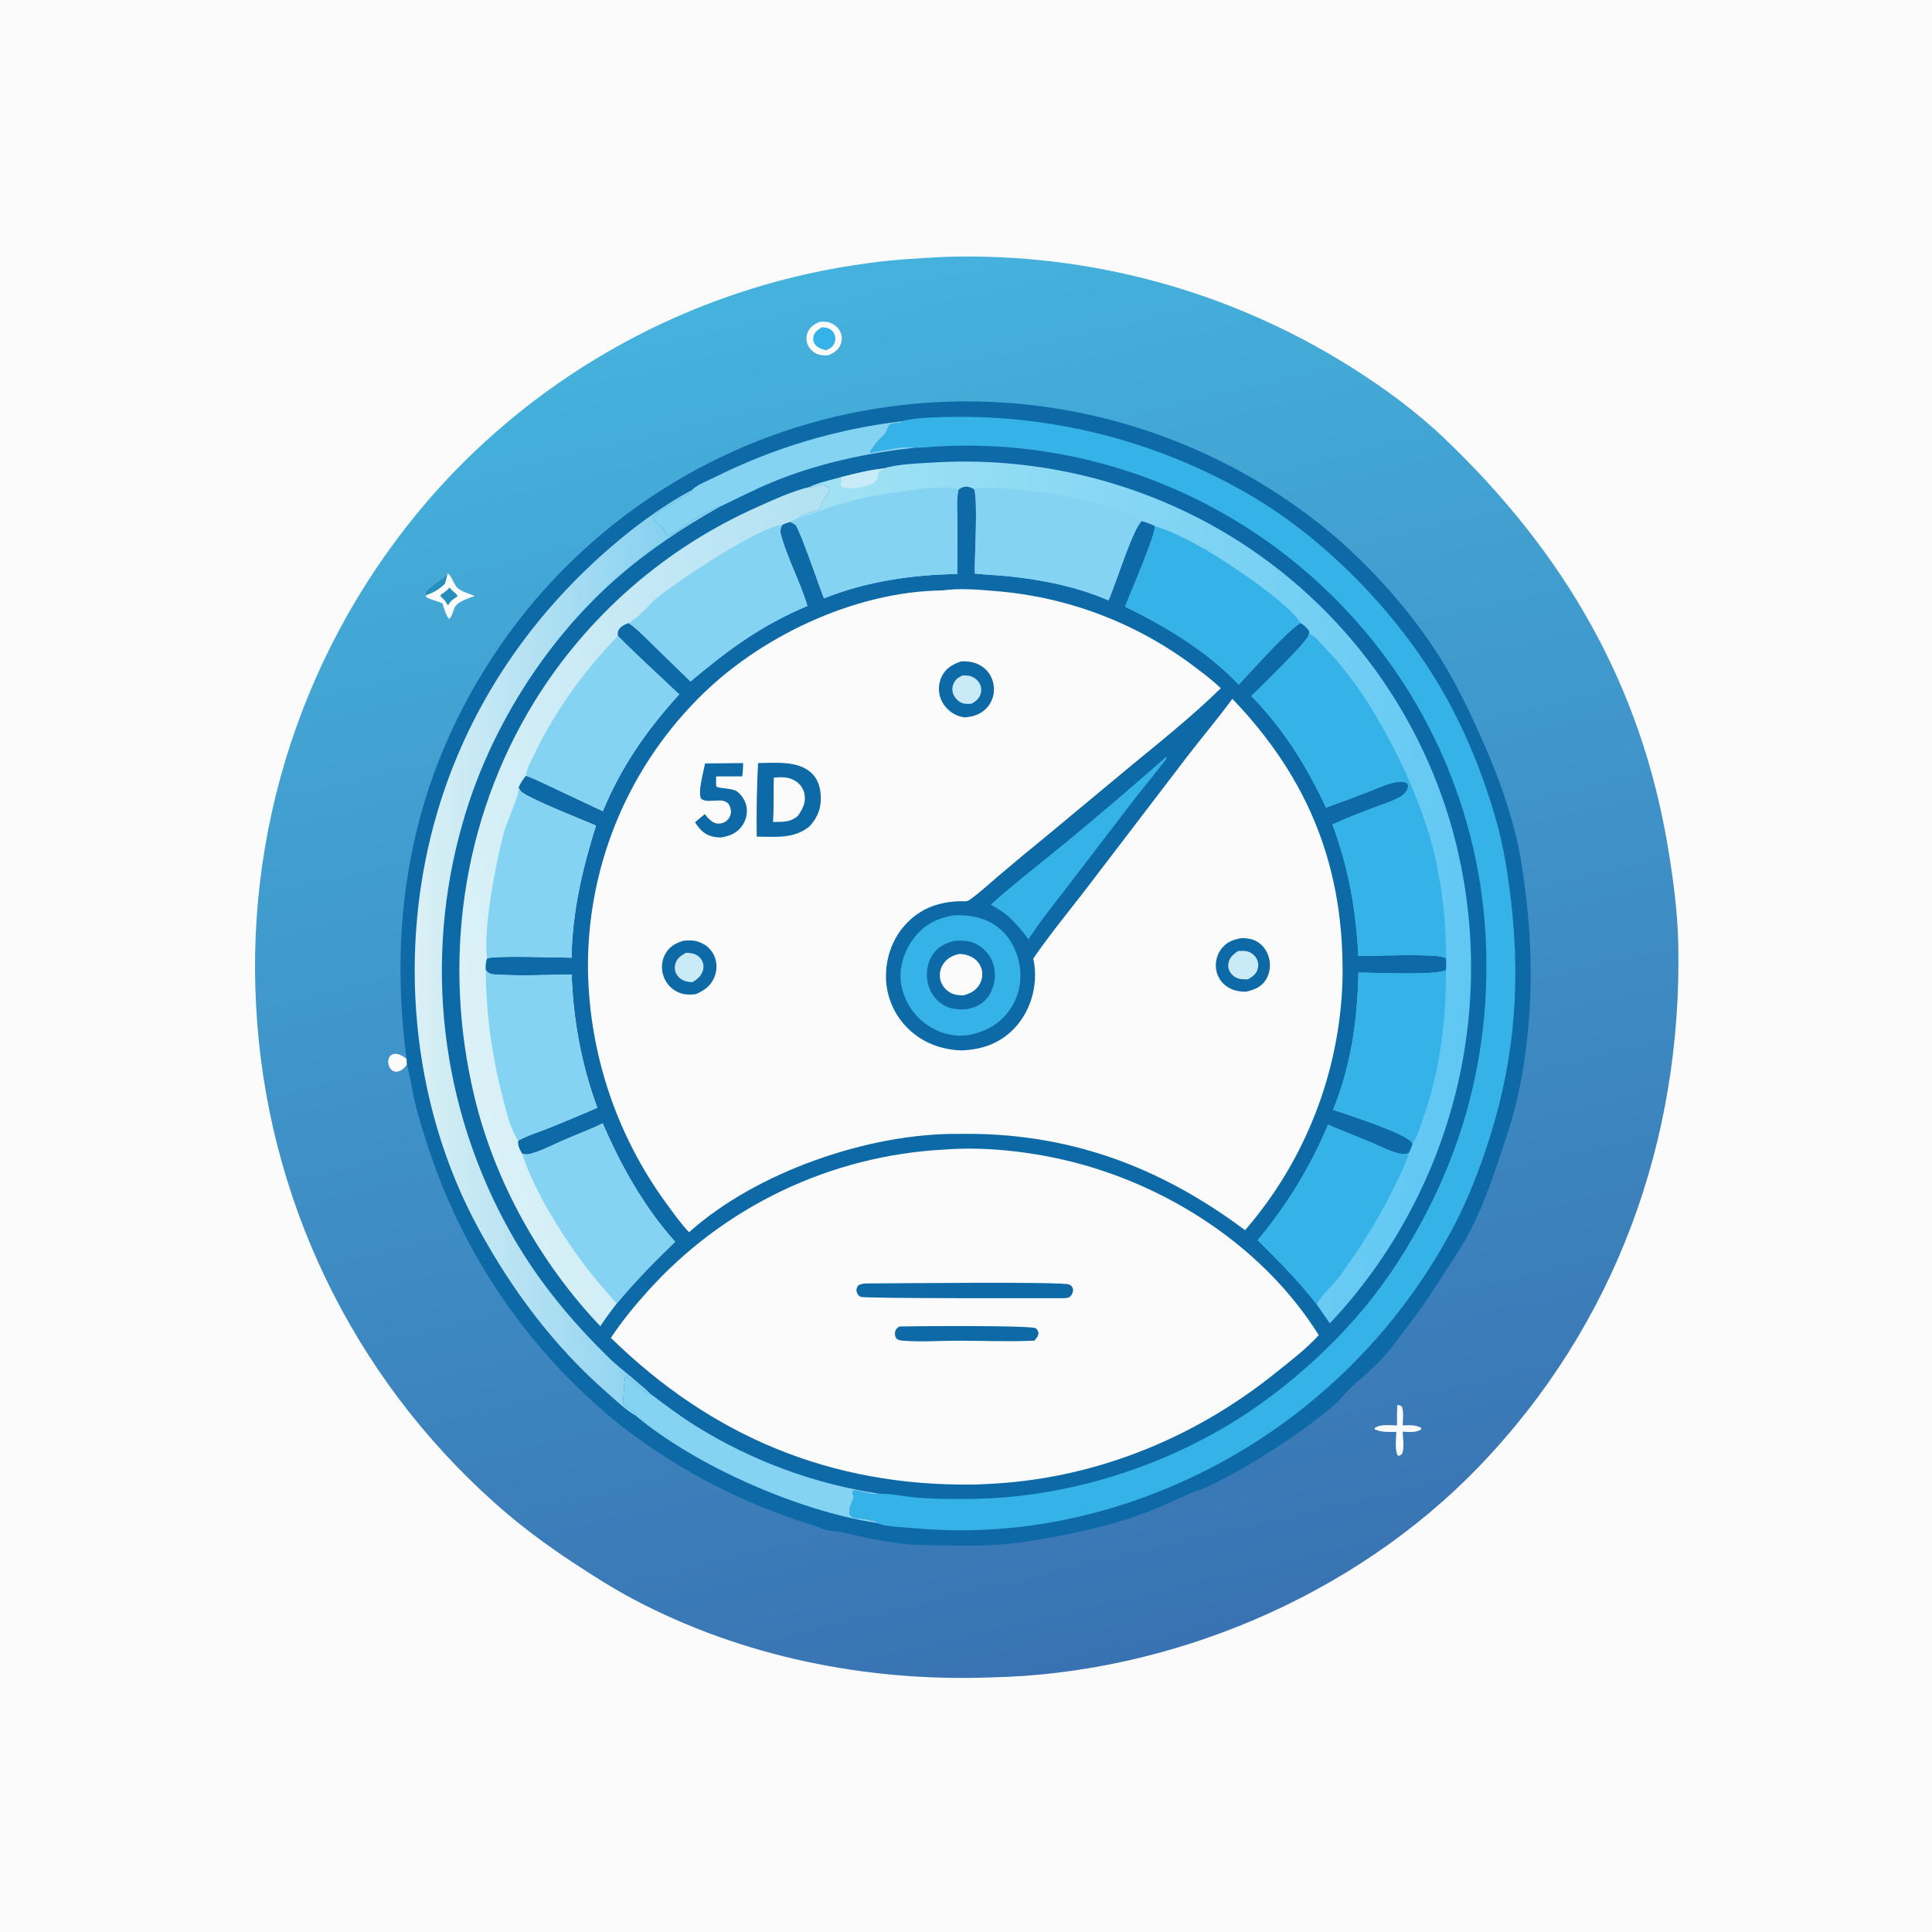 <svg xmlns="http://www.w3.org/2000/svg" xmlns:xlink="http://www.w3.org/1999/xlink" width="1024" height="1024"><path fill="#FBFBFC" d="M0 0L1024 0L1024 1024L0 1024L0 0Z"></path><defs><linearGradient id="gradient_0" gradientUnits="userSpaceOnUse" x1="598.294" y1="878.756" x2="425.661" y2="146.552"><stop offset="0" stop-color="#3972B2"></stop><stop offset="1" stop-color="#45B2DD"></stop></linearGradient></defs><path fill="url(#gradient_0)" d="M499.616 136.217Q500.807 136.147 502 136.118Q505.507 136.016 509.016 135.98Q512.524 135.943 516.033 135.97Q519.541 135.998 523.049 136.09Q526.556 136.183 530.062 136.34Q533.567 136.496 537.068 136.718Q540.57 136.939 544.067 137.225Q547.564 137.511 551.055 137.861Q554.547 138.212 558.031 138.626Q561.515 139.041 564.991 139.519Q568.467 139.998 571.933 140.54Q575.4 141.083 578.856 141.689Q582.312 142.295 585.756 142.965Q589.2 143.635 592.631 144.368Q596.062 145.101 599.479 145.898Q602.897 146.694 606.299 147.553Q609.701 148.412 613.086 149.333Q616.472 150.255 619.84 151.239Q623.208 152.222 626.557 153.268Q629.906 154.313 633.236 155.421Q636.565 156.528 639.874 157.696Q643.182 158.864 646.469 160.093Q649.755 161.322 653.018 162.611Q656.281 163.901 659.52 165.25Q662.759 166.599 665.973 168.008Q669.186 169.416 672.374 170.884Q675.561 172.351 678.72 173.877Q681.88 175.403 685.01 176.987Q688.141 178.571 691.242 180.212Q694.344 181.854 697.414 183.552Q700.484 185.25 703.523 187.004Q706.562 188.759 709.567 190.569Q712.573 192.379 715.545 194.244C733.261 205.359 750.573 218.019 765.711 232.494C828.892 292.906 869.584 362.346 884.03 449.016C886.866 466.034 889.152 483.141 889.515 500.414C891.701 604.335 856.197 702.279 783.735 777.467C717.503 846.19 620.058 887.207 524.875 889.066C459.86 891.498 393.238 878.195 335.556 847.538C324.905 841.876 314.548 835.33 304.479 828.696C289.502 818.828 275.402 808.44 262.054 796.428Q258.556 793.31 255.136 790.106Q251.716 786.902 248.376 783.614Q245.036 780.327 241.779 776.958Q238.521 773.589 235.348 770.14Q232.175 766.692 229.088 763.166Q226.001 759.64 223.002 756.038Q220.003 752.437 217.094 748.763Q214.185 745.089 211.368 741.344Q208.551 737.599 205.827 733.785Q203.104 729.971 200.475 726.092Q197.846 722.212 195.315 718.268Q192.783 714.325 190.349 710.32Q187.916 706.315 185.582 702.251Q183.248 698.187 181.016 694.067Q178.783 689.946 176.653 685.772Q174.523 681.598 172.497 677.372Q170.471 673.146 168.549 668.872Q166.628 664.597 164.814 660.277Q162.999 655.956 161.291 651.592Q159.584 647.228 157.985 642.823Q156.386 638.417 154.896 633.974Q153.407 629.531 152.028 625.052Q150.648 620.573 149.38 616.062Q148.112 611.55 146.956 607.009Q145.8 602.467 144.756 597.898Q143.713 593.33 142.782 588.737Q141.852 584.144 141.036 579.529Q140.219 574.914 139.517 570.281Q138.815 565.647 138.228 560.998Q137.641 556.349 137.169 551.686Q136.696 547.024 136.34 542.351Q135.983 537.678 135.742 532.998Q135.482 528.308 135.339 523.612Q135.196 518.917 135.17 514.22Q135.144 509.522 135.234 504.826Q135.324 500.129 135.531 495.436Q135.738 490.743 136.062 486.057Q136.385 481.37 136.825 476.693Q137.265 472.017 137.821 467.352Q138.376 462.688 139.048 458.038Q139.72 453.389 140.506 448.758Q141.293 444.127 142.195 439.517Q143.096 434.906 144.112 430.32Q145.128 425.734 146.257 421.174Q147.387 416.614 148.629 412.084Q149.871 407.554 151.226 403.056Q152.58 398.558 154.046 394.095Q155.512 389.632 157.088 385.207Q158.664 380.782 160.35 376.397Q162.036 372.012 163.83 367.671Q165.624 363.329 167.525 359.034Q169.426 354.738 171.434 350.491Q173.441 346.244 175.554 342.049Q177.666 337.853 179.882 333.711Q182.098 329.569 184.416 325.483Q186.734 321.397 189.153 317.371Q191.572 313.344 194.09 309.378Q196.608 305.413 199.224 301.511Q201.84 297.609 204.551 293.773Q207.263 289.938 210.07 286.171Q212.876 282.404 215.775 278.708Q218.674 275.011 221.665 271.388Q224.655 267.765 227.734 264.218Q230.813 260.67 233.979 257.2Q236.731 254.202 239.547 251.264Q242.364 248.326 245.244 245.45Q248.124 242.574 251.066 239.762Q254.007 236.95 257.01 234.202Q260.012 231.454 263.074 228.773Q266.135 226.091 269.255 223.477Q272.374 220.863 275.549 218.317Q278.725 215.772 281.955 213.296Q285.185 210.82 288.469 208.415Q291.752 206.01 295.087 203.678Q298.422 201.345 301.807 199.085Q305.192 196.826 308.626 194.641Q312.059 192.455 315.539 190.345Q319.02 188.236 322.545 186.202Q326.07 184.168 329.639 182.212Q333.208 180.256 336.819 178.378Q340.429 176.5 344.08 174.701Q347.731 172.902 351.42 171.183Q355.109 169.464 358.834 167.825Q362.56 166.187 366.32 164.631Q370.081 163.074 373.874 161.6Q377.668 160.125 381.492 158.734Q385.317 157.343 389.171 156.035Q393.025 154.727 396.907 153.504Q400.788 152.28 404.696 151.142Q408.603 150.003 412.534 148.95Q416.466 147.897 420.419 146.93Q424.372 145.962 428.345 145.082Q432.319 144.201 436.311 143.407Q440.302 142.612 444.31 141.906Q448.318 141.199 452.341 140.579Q456.363 139.96 460.398 139.428C473.426 137.615 486.489 136.879 499.616 136.217Z"></path><path fill="#0D6AA7" d="M215.476 561.253C204.212 475.925 222.194 397.582 274.837 328.864Q277.067 325.986 279.365 323.163Q281.664 320.341 284.031 317.574Q286.398 314.808 288.831 312.101Q291.264 309.393 293.763 306.745Q296.261 304.097 298.823 301.511Q301.385 298.925 304.01 296.402Q306.634 293.879 309.319 291.42Q312.003 288.961 314.747 286.569Q317.491 284.176 320.292 281.851Q323.093 279.526 325.95 277.269Q328.807 275.013 331.718 272.827Q334.628 270.64 337.591 268.525Q340.555 266.411 343.568 264.368Q346.582 262.326 349.644 260.358Q352.707 258.389 355.816 256.496Q358.925 254.603 362.08 252.786Q365.234 250.968 368.432 249.229Q371.63 247.489 374.869 245.827Q378.108 244.165 381.387 242.583Q384.665 241 387.981 239.498Q391.297 237.996 394.649 236.575Q398 235.154 401.385 233.814Q404.771 232.475 408.187 231.218Q411.604 229.962 415.05 228.789Q418.496 227.615 421.97 226.526Q425.444 225.437 428.943 224.433Q432.442 223.429 435.965 222.51Q439.487 221.591 443.031 220.758Q446.575 219.925 450.138 219.179Q453.701 218.432 457.281 217.773Q460.862 217.113 464.457 216.54Q468.052 215.968 471.66 215.483Q475.374 214.979 479.099 214.567Q482.824 214.155 486.558 213.836Q490.292 213.517 494.033 213.29Q497.774 213.063 501.52 212.93Q505.265 212.796 509.013 212.756Q512.76 212.715 516.508 212.767Q520.255 212.82 524 212.965Q527.745 213.11 531.486 213.348Q535.226 213.587 538.959 213.918Q542.692 214.249 546.416 214.672Q550.14 215.096 553.852 215.611Q557.564 216.127 561.262 216.735Q564.961 217.343 568.643 218.042Q572.325 218.741 575.988 219.532Q579.652 220.322 583.295 221.203Q586.937 222.084 590.557 223.056Q594.177 224.027 597.771 225.088Q601.366 226.148 604.933 227.298Q608.5 228.448 612.038 229.685Q615.575 230.923 619.081 232.248Q622.587 233.574 626.059 234.985Q629.53 236.397 632.966 237.895Q636.402 239.392 639.799 240.975Q643.196 242.557 646.553 244.223Q649.911 245.889 653.225 247.638Q656.54 249.387 659.81 251.218Q663.081 253.048 666.305 254.959Q669.529 256.871 672.704 258.861Q675.88 260.852 679.005 262.921Q682.13 264.989 685.202 267.135Q688.275 269.281 691.294 271.502Q694.312 273.724 697.275 276.019C722.431 295.406 747.61 323.168 764.246 350.165C772.5 363.559 779.382 378.109 785.745 392.475C793.694 410.426 800.632 429.32 804.739 448.564C806.469 456.671 807.527 465.107 808.592 473.326C813.262 509.337 812.059 549.359 803.58 584.777C801.157 594.903 797.634 605.07 794.315 614.94C790.064 627.587 785.392 640.379 779.299 652.265C775.76 659.167 771.422 665.609 767.242 672.133C760.251 683.043 753.395 693.482 745.468 703.748C741.48 708.912 737.653 714.445 733.299 719.287C727.802 725.401 721.466 730.364 715.483 735.951C712.423 738.808 710.013 742.316 706.812 745.03C688.511 760.544 661.02 778.093 639.465 788.299C636.794 789.564 633.821 790.184 631.119 791.418C619.79 796.593 608.427 801.646 596.518 805.429C579.654 810.785 557.085 815.376 539.49 817.702C525.529 819.548 511.073 819.323 497.024 819.019C491.662 818.903 486.176 819.032 480.847 818.484C469.466 817.315 458.444 815.083 447.376 812.352C443.994 811.517 440.347 811.677 436.997 810.71C435.308 810.222 433.776 809.338 432.097 808.829Q425.217 806.738 418.437 804.341Q411.658 801.945 404.993 799.247Q398.327 796.549 391.79 793.555Q385.252 790.561 378.855 787.277Q372.457 783.993 366.214 780.426Q359.97 776.859 353.893 773.016Q347.815 769.173 341.916 765.062Q336.016 760.951 330.307 756.579Q328.101 754.833 325.926 753.048Q323.752 751.263 321.609 749.439Q319.467 747.615 317.358 745.752Q315.249 743.89 313.174 741.99Q311.099 740.09 309.059 738.153Q307.018 736.216 305.012 734.243Q303.007 732.27 301.037 730.26Q299.068 728.251 297.135 726.207Q295.201 724.163 293.305 722.084Q291.409 720.006 289.551 717.893Q287.692 715.781 285.872 713.635Q284.052 711.49 282.271 709.312Q280.49 707.134 278.748 704.924Q277.006 702.715 275.304 700.474Q273.603 698.234 271.942 695.963Q270.28 693.692 268.66 691.392Q267.04 689.092 265.462 686.763Q263.883 684.434 262.347 682.077Q260.811 679.72 259.317 677.335Q257.824 674.951 256.373 672.54Q254.923 670.129 253.516 667.693Q252.109 665.256 250.746 662.795Q249.383 660.333 248.065 657.848Q246.746 655.362 245.473 652.853Q244.2 650.345 242.972 647.813Q241.743 645.282 240.561 642.729Q239.379 640.176 238.242 637.602Q237.106 635.028 236.016 632.434Q234.927 629.84 233.884 627.227Q232.841 624.614 231.845 621.983Q230.849 619.351 229.901 616.702Q228.952 614.054 228.052 611.388C224.88 601.986 221.769 592.261 219.503 582.601C218.121 576.711 217.486 570.056 215.632 564.368C215.522 563.331 215.508 562.295 215.476 561.253Z"></path><path fill="#0D6AA7" d="M477.617 223.316C485.121 221.169 498.909 221.056 507.015 220.952Q511.955 220.913 516.893 221.034Q521.831 221.156 526.762 221.438Q531.694 221.72 536.614 222.162Q541.534 222.605 546.436 223.207Q551.339 223.81 556.22 224.572Q561.1 225.333 565.954 226.254Q570.807 227.174 575.627 228.252Q580.448 229.329 585.231 230.563Q590.014 231.798 594.754 233.187Q599.495 234.576 604.187 236.119Q608.88 237.661 613.52 239.356Q618.16 241.051 622.742 242.896Q627.324 244.74 631.844 246.734Q636.364 248.727 640.816 250.866Q645.268 253.005 649.649 255.288Q654.029 257.571 658.333 259.995C701.225 283.833 741.303 325.167 765.432 367.739C777.165 388.439 786.435 411.709 792.942 434.565C796.93 448.572 799.226 463.307 800.901 477.753C806.311 524.399 802.172 566.888 786.837 611.325C781.721 626.149 775.829 640.642 768.173 654.348Q766.374 657.64 764.494 660.887Q762.613 664.134 760.654 667.333Q758.693 670.532 756.655 673.682Q754.616 676.831 752.5 679.93Q750.384 683.028 748.192 686.073Q746 689.117 743.733 692.107Q741.466 695.096 739.126 698.029Q736.786 700.961 734.374 703.835Q731.961 706.709 729.479 709.522Q726.996 712.335 724.445 715.085Q721.893 717.836 719.274 720.523Q716.656 723.209 713.971 725.83Q711.286 728.451 708.538 731.005Q705.789 733.558 702.978 736.043Q700.167 738.528 697.295 740.942Q694.423 743.356 691.492 745.699Q688.562 748.041 685.574 750.311Q682.586 752.58 679.543 754.774Q676.5 756.969 673.403 759.087Q670.307 761.206 667.159 763.247Q664.011 765.288 660.813 767.25Q657.615 769.213 654.37 771.095Q651.125 772.978 647.834 774.78Q644.543 776.581 641.209 778.301Q637.874 780.021 634.498 781.657Q631.122 783.294 627.706 784.846Q624.291 786.399 620.838 787.866Q617.385 789.333 613.896 790.714Q610.408 792.096 606.887 793.39Q603.365 794.685 599.813 795.892Q596.26 797.099 592.679 798.217Q589.098 799.336 585.49 800.365C551.2 810.045 517.188 813.174 481.675 809.744C477.154 809.308 468.351 809.111 464.672 807.168C423.837 801.111 368.632 776.943 337.033 750.403C331.549 747.257 326.008 741.877 321.244 737.689C293.266 713.095 271.377 683.781 253.606 651.132C217.409 584.633 210.432 502.274 231.923 429.992C247.574 377.349 277.592 331.552 318.196 294.867C332.998 281.492 349.234 269.149 366.819 259.658C369.199 257.039 375.395 254.695 378.66 253.034Q384.464 250.127 390.387 247.474Q396.311 244.82 402.344 242.425Q408.376 240.029 414.506 237.896Q420.637 235.762 426.853 233.895Q433.07 232.029 439.361 230.431Q445.653 228.834 452.007 227.51Q458.361 226.186 464.767 225.137Q471.172 224.088 477.617 223.316Z"></path><path fill="#35B2E7" d="M477.617 223.316C485.121 221.169 498.909 221.056 507.015 220.952Q511.955 220.913 516.893 221.034Q521.831 221.156 526.762 221.438Q531.694 221.72 536.614 222.162Q541.534 222.605 546.436 223.207Q551.339 223.81 556.22 224.572Q561.1 225.333 565.954 226.254Q570.807 227.174 575.627 228.252Q580.448 229.329 585.231 230.563Q590.014 231.798 594.754 233.187Q599.495 234.576 604.187 236.119Q608.88 237.661 613.52 239.356Q618.16 241.051 622.742 242.896Q627.324 244.74 631.844 246.734Q636.364 248.727 640.816 250.866Q645.268 253.005 649.649 255.288Q654.029 257.571 658.333 259.995C701.225 283.833 741.303 325.167 765.432 367.739C777.165 388.439 786.435 411.709 792.942 434.565C796.93 448.572 799.226 463.307 800.901 477.753C806.311 524.399 802.172 566.888 786.837 611.325C781.721 626.149 775.829 640.642 768.173 654.348Q766.374 657.64 764.494 660.887Q762.613 664.134 760.654 667.333Q758.693 670.532 756.655 673.682Q754.616 676.831 752.5 679.93Q750.384 683.028 748.192 686.073Q746 689.117 743.733 692.107Q741.466 695.096 739.126 698.029Q736.786 700.961 734.374 703.835Q731.961 706.709 729.479 709.522Q726.996 712.335 724.445 715.085Q721.893 717.836 719.274 720.523Q716.656 723.209 713.971 725.83Q711.286 728.451 708.538 731.005Q705.789 733.558 702.978 736.043Q700.167 738.528 697.295 740.942Q694.423 743.356 691.492 745.699Q688.562 748.041 685.574 750.311Q682.586 752.58 679.543 754.774Q676.5 756.969 673.403 759.087Q670.307 761.206 667.159 763.247Q664.011 765.288 660.813 767.25Q657.615 769.213 654.37 771.095Q651.125 772.978 647.834 774.78Q644.543 776.581 641.209 778.301Q637.874 780.021 634.498 781.657Q631.122 783.294 627.706 784.846Q624.291 786.399 620.838 787.866Q617.385 789.333 613.896 790.714Q610.408 792.096 606.887 793.39Q603.365 794.685 599.813 795.892Q596.26 797.099 592.679 798.217Q589.098 799.336 585.49 800.365C551.2 810.045 517.188 813.174 481.675 809.744C477.154 809.308 468.351 809.111 464.672 807.168L465.137 806.704C462.155 805.982 459.146 805.128 456.076 804.925C454.842 804.843 453.661 804.787 452.476 804.394C451.647 804.119 450.639 803.489 450.333 802.628C449.462 800.17 451.588 796.053 452.468 793.711C452.113 792.479 451.696 791.413 451.99 790.123C454.642 789.266 461.324 792.508 465.197 791.866C465.487 791.818 465.774 791.753 466.063 791.696C472.282 791.571 479.155 793.164 485.432 793.715C494.895 794.544 504.379 794.542 513.873 794.47C566.223 794.071 619.954 776.734 663.277 747.477Q675.65 738.978 687.121 729.297Q698.592 719.616 709.05 708.848Q714.801 702.923 720.169 696.65Q725.536 690.376 730.5 683.777Q735.463 677.179 740.002 670.281Q744.542 663.384 748.639 656.216C774.93 611.182 788.29 561.994 787.796 509.773Q787.783 506.37 787.684 502.967Q787.586 499.565 787.404 496.167Q787.221 492.768 786.954 489.375Q786.687 485.982 786.335 482.597Q785.984 479.211 785.549 475.836Q785.113 472.46 784.594 469.096Q784.074 465.733 783.472 462.383Q782.869 459.033 782.183 455.7Q781.497 452.366 780.729 449.05Q779.96 445.735 779.109 442.439Q778.258 439.144 777.326 435.87Q776.393 432.597 775.38 429.348Q774.366 426.099 773.272 422.876Q772.178 419.653 771.004 416.458Q769.83 413.264 768.578 410.099Q767.325 406.935 765.993 403.802Q764.662 400.67 763.253 397.572Q761.844 394.473 760.359 391.411Q758.874 388.349 757.313 385.324Q755.752 382.3 754.116 379.315Q752.48 376.331 750.771 373.388Q749.061 370.444 747.279 367.545Q745.497 364.645 743.643 361.791Q741.789 358.936 739.865 356.129Q737.941 353.321 735.948 350.563Q733.954 347.804 731.893 345.096Q729.832 342.387 727.704 339.731Q725.576 337.075 723.382 334.472Q721.189 331.87 718.931 329.323Q716.674 326.776 714.354 324.285Q712.034 321.795 709.652 319.363Q707.271 316.932 704.83 314.56Q702.641 312.425 700.405 310.339Q698.169 308.253 695.888 306.218Q693.607 304.182 691.281 302.197Q688.954 300.212 686.585 298.28Q684.216 296.347 681.804 294.467Q679.393 292.587 676.94 290.761Q674.487 288.935 671.995 287.164Q669.502 285.393 666.971 283.678Q664.44 281.962 661.871 280.303Q659.303 278.644 656.698 277.043Q654.094 275.441 651.454 273.898Q648.815 272.354 646.142 270.869Q643.469 269.385 640.763 267.959Q638.058 266.534 635.322 265.169Q632.586 263.805 629.82 262.501Q627.054 261.197 624.26 259.954Q621.466 258.712 618.646 257.532Q615.825 256.352 612.979 255.235Q610.132 254.117 607.262 253.063Q604.392 252.009 601.499 251.019Q598.606 250.029 595.692 249.103Q592.778 248.177 589.844 247.316Q586.91 246.455 583.957 245.659Q581.005 244.864 578.036 244.133Q575.067 243.403 572.082 242.739Q569.097 242.074 566.099 241.477Q563.1 240.879 560.089 240.347Q557.078 239.816 554.055 239.351Q551.033 238.887 548.002 238.489Q544.97 238.091 541.93 237.761Q538.89 237.431 535.844 237.168Q532.797 236.905 529.746 236.71Q514.552 235.79 499.346 236.483C494.767 236.676 490.09 237.307 485.529 237.323L484.773 237.321C478.659 236.144 470.786 238.444 464.634 239.3C463.48 239.46 462.24 240.057 461.138 239.883C461.432 238.554 462.339 237.815 463.036 236.688C464.29 234.66 465.789 233.166 467.526 231.536C470.532 228.714 469.71 227.788 471.569 225.038C472.006 224.392 477.42 223.964 478.507 223.767L477.617 223.316Z"></path><defs><linearGradient id="gradient_1" gradientUnits="userSpaceOnUse" x1="351.095" y1="508.87" x2="220.485" y2="507.761"><stop offset="0" stop-color="#86D0F0"></stop><stop offset="1" stop-color="#DBF0F5"></stop></linearGradient></defs><path fill="url(#gradient_1)" d="M337.033 750.403C331.549 747.257 326.008 741.877 321.244 737.689C293.266 713.095 271.377 683.781 253.606 651.132C217.409 584.633 210.432 502.274 231.923 429.992C247.574 377.349 277.592 331.552 318.196 294.867C332.998 281.492 349.234 269.149 366.819 259.658C364.493 264.216 347.613 269.698 346.093 274.697C347.353 276.828 348.052 277.525 350.09 278.781C351.589 279.705 352.882 282.529 353.732 284.059C358.199 282.669 362.802 278.4 366.774 275.824C368.084 274.974 380.787 268.049 381.524 268.074L381.579 268.566C361.851 279.621 343.137 292.048 326.148 307.048C288.373 340.4 258.879 387.808 245.205 436.238Q244.239 439.601 243.356 442.986Q242.473 446.372 241.674 449.778Q240.875 453.184 240.16 456.609Q239.445 460.034 238.816 463.476Q238.186 466.917 237.641 470.373Q237.097 473.829 236.638 477.298Q236.179 480.767 235.806 484.245Q235.433 487.724 235.146 491.211Q234.86 494.698 234.659 498.191Q234.458 501.684 234.344 505.181Q234.23 508.678 234.202 512.176Q234.174 515.675 234.233 519.173Q234.292 522.671 234.437 526.167Q234.582 529.663 234.814 533.154Q235.045 536.645 235.363 540.129Q235.681 543.613 236.085 547.089Q236.489 550.564 236.978 554.028Q237.468 557.493 238.043 560.944Q238.618 564.395 239.278 567.831Q239.938 571.267 240.683 574.685Q241.428 578.104 242.257 581.503Q243.087 584.902 244 588.279Q244.913 591.657 245.909 595.011Q246.905 598.365 247.984 601.693Q249.062 605.021 250.223 608.322Q251.384 611.622 252.626 614.893Q253.868 618.164 255.19 621.403Q256.513 624.643 257.915 627.848Q259.317 631.054 260.797 634.224Q262.278 637.393 263.837 640.526Q265.396 643.658 267.032 646.751Q268.667 649.844 270.379 652.895C284.61 678.315 303.038 700.642 323.943 720.806C327.906 724.629 342.78 736.293 344.602 738.686L343.946 739.04C339.587 735.937 335.585 732.317 331.455 728.917C330.626 733.834 330.644 738.848 330.159 743.817C332.475 745.921 334.965 747.797 337.442 749.705L337.033 750.403Z"></path><path fill="#84D3F2" d="M331.455 728.917C335.585 732.317 339.587 735.937 343.946 739.04L344.602 738.686C352.534 744.627 360.471 750.591 368.873 755.86Q374.408 759.307 380.111 762.467Q385.815 765.628 391.671 768.494Q397.528 771.36 403.523 773.925Q409.519 776.489 415.637 778.745Q421.754 781.001 427.979 782.942Q434.204 784.884 440.52 786.506Q446.835 788.128 453.225 789.426Q459.615 790.725 466.063 791.696C465.774 791.753 465.487 791.818 465.197 791.866C461.324 792.508 454.642 789.266 451.99 790.123C451.696 791.413 452.113 792.479 452.468 793.711C451.588 796.053 449.462 800.17 450.333 802.628C450.639 803.489 451.647 804.119 452.476 804.394C453.661 804.787 454.842 804.843 456.076 804.925C459.146 805.128 462.155 805.982 465.137 806.704L464.672 807.168C423.837 801.111 368.632 776.943 337.033 750.403L337.442 749.705C334.965 747.797 332.475 745.921 330.159 743.817C330.644 738.848 330.626 733.834 331.455 728.917Z"></path><path fill="#84D3F2" d="M366.819 259.658C369.199 257.039 375.395 254.695 378.66 253.034Q384.464 250.127 390.387 247.474Q396.311 244.82 402.344 242.425Q408.376 240.029 414.506 237.896Q420.637 235.762 426.853 233.895Q433.07 232.029 439.361 230.431Q445.653 228.834 452.007 227.51Q458.361 226.186 464.767 225.137Q471.172 224.088 477.617 223.316L478.507 223.767C477.42 223.964 472.006 224.392 471.569 225.038C469.71 227.788 470.532 228.714 467.526 231.536C465.789 233.166 464.29 234.66 463.036 236.688C462.339 237.815 461.432 238.554 461.138 239.883C462.24 240.057 463.48 239.46 464.634 239.3C470.786 238.444 478.659 236.144 484.773 237.321C459.048 240.136 433.342 245.647 409.351 255.542C399.888 259.445 390.812 264.166 381.579 268.566L381.524 268.074C380.787 268.049 368.084 274.974 366.774 275.824C362.802 278.4 358.199 282.669 353.732 284.059C352.882 282.529 351.589 279.705 350.09 278.781C348.052 277.525 347.353 276.828 346.093 274.697C347.613 269.698 364.493 264.216 366.819 259.658Z"></path><path fill="#FBFBFC" d="M499.396 312.941C508.389 311.685 518.306 312.472 527.33 313.26Q530.935 313.54 534.528 313.95Q538.12 314.359 541.696 314.897Q545.272 315.435 548.826 316.102Q552.38 316.768 555.907 317.562Q559.435 318.355 562.932 319.275Q566.429 320.195 569.891 321.24Q573.352 322.285 576.774 323.453Q580.196 324.622 583.574 325.913Q586.952 327.203 590.281 328.615Q593.61 330.026 596.886 331.556Q600.162 333.086 603.382 334.732Q606.601 336.379 609.759 338.14Q612.917 339.902 616.009 341.775Q619.102 343.649 622.125 345.632Q625.149 347.616 628.099 349.707Q631.049 351.798 633.922 353.993C638.392 357.36 643.027 360.882 647.046 364.78C631.838 379.677 615.005 393.089 598.581 406.604L555.659 442.288Q542.315 453.13 529.208 464.258C524.219 468.464 519.172 473.287 513.832 476.97C512.503 477.886 511.712 477.72 510.152 477.678C510.005 477.674 509.859 477.663 509.713 477.656C498.71 477.765 488.902 480.882 481.029 488.839C473.289 496.661 469.388 507.287 469.584 518.249Q469.604 519.196 469.671 520.142Q469.737 521.087 469.85 522.028Q469.963 522.969 470.121 523.903Q470.28 524.838 470.484 525.763Q470.688 526.688 470.938 527.603Q471.187 528.517 471.48 529.418Q471.774 530.319 472.112 531.205Q472.449 532.09 472.829 532.958Q473.21 533.826 473.632 534.674Q474.054 535.523 474.518 536.349Q474.981 537.176 475.484 537.979Q475.987 538.782 476.529 539.56Q477.071 540.337 477.651 541.087Q478.23 541.837 478.845 542.558Q479.461 543.278 480.11 543.968Q480.76 544.658 481.443 545.315C489.13 552.719 498.674 556.264 509.234 556.74C520.185 556.471 530.019 553.096 537.686 544.967C545.142 537.064 548.93 526.109 548.585 515.318C548.507 512.868 548.166 510.448 547.672 508.048C556.382 495.284 566.429 483.185 575.838 470.919L629.083 401.183C637.013 390.854 645.504 380.894 653.176 370.382C694.095 413.04 712.807 460.58 711.538 519.751Q711.468 522.012 711.35 524.271Q711.232 526.531 711.065 528.787Q710.899 531.043 710.685 533.295Q710.47 535.547 710.208 537.794Q709.945 540.041 709.635 542.282Q709.325 544.523 708.967 546.757Q708.609 548.991 708.203 551.216Q707.798 553.442 707.345 555.659Q706.892 557.875 706.392 560.081Q705.892 562.288 705.345 564.483Q704.798 566.678 704.205 568.861Q703.611 571.044 702.971 573.214Q702.331 575.384 701.645 577.54Q700.959 579.695 700.227 581.836Q699.495 583.977 698.717 586.101Q697.94 588.226 697.117 590.333Q696.295 592.441 695.427 594.53Q694.56 596.62 693.648 598.69Q692.737 600.76 691.781 602.811Q690.825 604.862 689.826 606.891Q688.827 608.921 687.785 610.929Q686.743 612.937 685.658 614.922Q684.573 616.908 683.447 618.869Q682.32 620.831 681.151 622.768Q679.983 624.705 678.774 626.617Q677.564 628.529 676.314 630.415Q675.064 632.301 673.774 634.159Q672.485 636.018 671.155 637.848Q669.826 639.679 668.458 641.481Q667.09 643.283 665.684 645.055Q664.278 646.827 662.835 648.569Q661.391 650.311 659.911 652.022C614.417 617.996 565.538 600.013 508.217 600.992C460.501 600.499 400.75 621.222 365.217 653.119C360.737 648.398 356.816 642.828 352.978 637.576Q350.556 634.253 348.262 630.84Q345.969 627.428 343.807 623.93Q341.645 620.432 339.618 616.855Q337.591 613.277 335.702 609.625Q333.813 605.972 332.065 602.251Q330.317 598.529 328.711 594.743Q327.106 590.958 325.647 587.114Q324.187 583.27 322.875 579.373Q321.563 575.476 320.401 571.531Q319.238 567.587 318.227 563.602Q317.216 559.616 316.358 555.595Q315.499 551.573 314.795 547.522Q314.09 543.471 313.541 539.396Q312.992 535.321 312.598 531.228Q312.204 527.135 311.967 523.03Q311.73 518.925 311.649 514.814Q311.612 512.327 311.638 509.84Q311.663 507.352 311.749 504.866Q311.836 502.38 311.984 499.897Q312.132 497.414 312.342 494.936Q312.552 492.457 312.823 489.985Q313.094 487.512 313.426 485.047Q313.758 482.582 314.151 480.125Q314.544 477.669 314.998 475.224Q315.451 472.778 315.965 470.344Q316.48 467.91 317.054 465.49Q317.628 463.07 318.262 460.665Q318.896 458.26 319.59 455.871Q320.283 453.482 321.035 451.111Q321.788 448.74 322.599 446.388Q323.409 444.037 324.278 441.706Q325.147 439.375 326.073 437.067Q326.999 434.758 327.983 432.473Q328.966 430.188 330.005 427.929Q331.045 425.669 332.14 423.435Q333.235 421.202 334.385 418.996Q335.535 416.791 336.739 414.614Q337.943 412.438 339.201 410.292Q340.459 408.146 341.769 406.032Q343.08 403.918 344.443 401.836Q345.805 399.755 347.219 397.709Q348.632 395.662 350.096 393.651Q351.56 391.64 353.073 389.666Q354.587 387.692 356.148 385.755Q357.71 383.819 359.319 381.923Q360.928 380.026 362.584 378.169Q364.239 376.313 365.94 374.498Q367.642 372.683 369.387 370.911C401.712 337.708 452.785 313.493 499.396 312.941Z"></path><path fill="#0D6AA7" d="M401.79 404.442C410.653 404.352 422.641 403.083 429.75 409.389C433.258 412.501 434.665 416.687 434.984 421.263C435.453 427.994 433.571 433.008 429.09 437.967C421.017 444.73 410.882 443.518 401.084 443.426Q400.777 423.922 401.79 404.442Z"></path><path fill="#FBFBFC" d="M410.127 412.113C414.22 411.853 417.837 411.641 421.47 413.855C424.02 415.41 425.834 417.916 426.399 420.86C427.259 425.341 425.352 429.003 422.816 432.517C418.711 435.961 414.798 435.62 409.704 435.616C410.234 427.852 409.934 419.911 410.127 412.113Z"></path><path fill="#0D6AA7" d="M509.423 350.557C514.044 350.316 518.301 351.213 521.891 354.309C524.932 356.933 526.617 360.74 526.802 364.723Q526.837 365.449 526.8 366.175Q526.762 366.901 526.652 367.619Q526.542 368.338 526.36 369.041Q526.178 369.745 525.926 370.427Q525.675 371.109 525.356 371.762Q525.037 372.415 524.655 373.033Q524.272 373.651 523.829 374.228Q523.386 374.804 522.888 375.333C519.675 378.736 515.622 379.945 511.081 380.245C509.837 380.008 508.577 379.705 507.4 379.229C503.66 377.716 500.422 374.62 498.838 370.908Q498.533 370.194 498.303 369.452Q498.074 368.711 497.923 367.949Q497.772 367.187 497.702 366.414Q497.631 365.641 497.642 364.864Q497.652 364.088 497.743 363.317Q497.834 362.546 498.005 361.789Q498.177 361.031 498.426 360.296Q498.675 359.56 498.999 358.855C501.187 354.143 504.769 352.176 509.423 350.557Z"></path><path fill="#C9EAF7" d="M510.052 358.039C511.12 357.983 512.212 357.978 513.275 358.13C515.505 358.451 517.621 359.844 518.87 361.708Q519.073 362.005 519.245 362.322Q519.417 362.639 519.555 362.972Q519.693 363.304 519.795 363.65Q519.898 363.995 519.965 364.349Q520.032 364.703 520.061 365.062Q520.091 365.421 520.083 365.781Q520.076 366.141 520.031 366.499Q519.986 366.856 519.905 367.207C519.246 370.082 517.425 371.544 515.003 372.987C513.624 373.058 512.085 373.153 510.731 372.849C508.57 372.364 506.619 370.565 505.611 368.641C504.669 366.842 504.51 364.825 505.189 362.905C506.116 360.284 507.63 359.22 510.052 358.039Z"></path><path fill="#0D6AA7" d="M362.311 498.604C365.006 498.395 367.417 498.256 370.042 499.117C373.707 500.317 376.76 502.774 378.421 506.294C380.086 509.82 380.153 513.864 378.795 517.499C376.965 522.397 373.454 524.887 368.876 526.895C365.321 527.351 362.116 527.296 358.849 525.634Q358.197 525.302 357.581 524.907Q356.966 524.512 356.393 524.057Q355.82 523.602 355.295 523.091Q354.771 522.581 354.3 522.021Q353.829 521.461 353.416 520.857Q353.004 520.253 352.654 519.61Q352.304 518.967 352.021 518.293Q351.737 517.618 351.522 516.919Q351.306 516.234 351.158 515.53Q351.011 514.827 350.934 514.112Q350.856 513.397 350.85 512.679Q350.843 511.96 350.908 511.244Q350.973 510.528 351.108 509.822Q351.243 509.116 351.447 508.427Q351.651 507.738 351.922 507.072Q352.193 506.407 352.528 505.771C354.69 501.752 358.054 499.814 362.311 498.604Z"></path><path fill="#C9EAF7" d="M363.586 505.001Q365.217 505.004 366.818 505.312C368.791 505.699 370.674 506.911 371.763 508.615C372.829 510.284 373.127 512.193 372.634 514.112C371.856 517.141 369.639 519.019 367.062 520.554Q365.455 520.548 363.886 520.204C361.747 519.724 359.69 518.294 358.582 516.389C357.58 514.666 357.437 512.692 357.98 510.79C358.841 507.775 361.001 506.467 363.586 505.001Z"></path><path fill="#0D6AA7" d="M658.43 497.174C661.312 497.351 663.773 497.558 666.316 499.093C669.67 501.117 671.861 504.445 672.715 508.238C673.57 512.031 672.977 516.156 670.844 519.433C668.257 523.404 664.637 524.658 660.264 525.652C656.999 525.609 654.083 525.107 651.211 523.462Q650.603 523.121 650.035 522.718Q649.466 522.316 648.943 521.856Q648.419 521.396 647.947 520.884Q647.474 520.372 647.058 519.814Q646.641 519.255 646.286 518.656Q645.93 518.057 645.639 517.424Q645.348 516.791 645.124 516.131Q644.901 515.471 644.748 514.791Q644.587 514.057 644.503 513.31Q644.419 512.563 644.412 511.811Q644.404 511.06 644.474 510.311Q644.544 509.563 644.69 508.825Q644.836 508.088 645.057 507.37Q645.278 506.651 645.572 505.959Q645.865 505.267 646.229 504.609Q646.591 503.951 647.02 503.333C649.849 499.321 653.746 497.866 658.43 497.174Z"></path><path fill="#C9EAF7" d="M656.265 504.027C657.714 503.919 659.319 503.911 660.754 504.173C662.732 504.535 664.556 505.914 665.672 507.553C666.823 509.242 667.168 511.236 666.693 513.22C665.96 516.285 664.011 517.52 661.447 519.079C660.35 519.071 659.249 519.067 658.154 518.984C655.921 518.813 653.985 517.771 652.555 516.04C651.33 514.556 650.729 512.651 651.047 510.735C651.588 507.48 653.656 505.753 656.265 504.027Z"></path><path fill="#0D6AA7" d="M373.683 404.626C380.407 404.632 387.136 404.509 393.86 404.439C393.899 406.819 393.668 409.126 393.433 411.489L379.579 411.512C379.479 413.269 379.498 414.968 379.597 416.725C380.718 418.075 387.946 417.616 390.525 419.414C393.183 421.266 395.25 424.71 395.73 427.895C396.259 431.406 395.252 435.187 393.11 438.008C390.211 441.828 386.676 443.109 382.124 443.875Q380.16 443.92 378.237 443.516C373.502 442.546 370.912 439.73 368.402 435.871C370.015 434.315 371.856 432.928 373.58 431.491C374.245 432.473 374.969 433.27 375.836 434.085C377.427 435.581 378.988 436.655 381.26 436.508C383.165 436.386 384.922 435.562 386.099 434.036C387.095 432.745 387.574 431.042 387.349 429.423C386.079 420.254 376.155 426.819 371.597 423.361C369.722 419.724 372.935 408.959 373.683 404.626Z"></path><path fill="#FBFBFC" d="M500.591 609.288C521.304 607.703 543.814 610.119 564.02 614.795C617.733 627.226 669.401 660.399 698.957 707.625Q698.537 708.094 698.109 708.555C691.614 715.554 683.687 721.54 676.261 727.511C632.094 763.025 578.61 784.382 521.808 786.612Q518.508 786.837 515.201 786.842C440.451 787.699 377.223 761.376 323.784 709.094C329.471 700.489 336.268 692.185 343.171 684.522Q345.039 682.438 346.957 680.401Q348.875 678.364 350.843 676.375Q352.811 674.385 354.828 672.445Q356.844 670.505 358.908 668.615Q360.971 666.725 363.081 664.887Q365.19 663.048 367.344 661.262Q369.499 659.476 371.696 657.744Q373.893 656.012 376.133 654.334Q378.372 652.656 380.653 651.034Q382.933 649.412 385.252 647.847Q387.572 646.282 389.929 644.774Q392.286 643.266 394.68 641.817Q397.074 640.368 399.502 638.978Q401.931 637.589 404.393 636.259Q406.856 634.93 409.35 633.661Q411.844 632.393 414.369 631.186Q416.893 629.979 419.447 628.835Q422.001 627.691 424.582 626.611Q427.163 625.53 429.77 624.513Q432.377 623.496 435.008 622.544Q437.639 621.591 440.293 620.704Q442.947 619.817 445.622 618.996Q448.296 618.174 450.991 617.419Q453.685 616.663 456.397 615.974Q459.109 615.286 461.838 614.664Q464.566 614.042 467.309 613.488Q470.051 612.933 472.807 612.447Q475.563 611.96 478.329 611.542Q481.096 611.123 483.872 610.773Q486.648 610.422 489.432 610.141Q492.216 609.859 495.006 609.646Q497.797 609.432 500.591 609.288Z"></path><path fill="#0D6AA7" d="M459.358 680.253C471.44 680.272 563.935 679.128 566.88 680.873C568.157 681.629 568.273 682.07 568.782 683.382C568.671 684.694 568.426 685.963 567.454 686.934C566.35 688.036 565.077 688.002 563.625 688.065C552.185 688.047 458.118 688.314 456.134 687.339C455.02 686.792 454.273 685.684 454.013 684.489C453.745 683.258 454.223 682.309 454.845 681.317C456.384 680.421 457.6 680.355 459.358 680.253Z"></path><path fill="#0D6AA7" d="M476.658 703.065C484.21 702.86 546.885 702.391 548.93 704.013C550.086 704.931 550.162 705.421 550.453 706.782C550.095 708.484 549.362 709.292 548.217 710.57C534.809 711.223 521.076 710.592 507.633 710.6C498.15 710.605 487.993 711.375 478.575 710.589C477.179 710.473 476.237 710.363 475.105 709.451C474.401 708.24 474.145 707.376 474.443 705.956C474.789 704.305 475.385 704.037 476.658 703.065Z"></path><defs><linearGradient id="gradient_2" gradientUnits="userSpaceOnUse" x1="783.853" y1="496.412" x2="409.195" y2="442.118"><stop offset="0" stop-color="#60C7F3"></stop><stop offset="1" stop-color="#A1E2F4"></stop></linearGradient></defs><path fill="url(#gradient_2)" d="M468.148 248.323C476.383 245.818 486.815 245.643 495.394 245.1Q500.115 244.825 504.843 244.714Q509.571 244.604 514.3 244.658Q519.028 244.712 523.753 244.931Q528.477 245.149 533.19 245.532Q537.904 245.915 542.601 246.462Q547.299 247.009 551.974 247.719Q556.65 248.429 561.298 249.301Q565.946 250.174 570.56 251.207Q575.175 252.241 579.751 253.434Q584.327 254.628 588.859 255.98Q593.39 257.333 597.872 258.842Q602.354 260.351 606.781 262.015Q611.207 263.68 615.573 265.497Q619.939 267.314 624.239 269.283Q628.539 271.251 632.768 273.368Q636.997 275.484 641.15 277.747Q643.981 279.296 646.774 280.914Q649.566 282.531 652.319 284.216Q655.071 285.9 657.782 287.651Q660.493 289.402 663.161 291.218Q665.829 293.034 668.452 294.914Q671.075 296.794 673.652 298.737Q676.229 300.68 678.757 302.685Q681.286 304.69 683.766 306.755Q686.245 308.821 688.674 310.946Q691.103 313.071 693.48 315.254Q695.856 317.437 698.179 319.677Q700.502 321.917 702.77 324.213Q705.038 326.509 707.25 328.859Q709.462 331.209 711.616 333.612Q713.77 336.015 715.866 338.47Q717.961 340.924 719.996 343.429Q722.032 345.933 724.006 348.486Q725.98 351.039 727.891 353.639Q729.803 356.239 731.651 358.885Q733.499 361.531 735.282 364.22Q737.065 366.91 738.783 369.642Q740.501 372.374 742.152 375.147Q743.803 377.92 745.386 380.732Q746.97 383.544 748.484 386.394Q749.999 389.243 751.444 392.129Q752.89 395.014 754.265 397.934Q755.639 400.854 756.943 403.806Q758.247 406.758 759.479 409.741Q760.711 412.724 761.87 415.735Q763.029 418.747 764.115 421.786Q765.201 424.825 766.214 427.89Q767.225 430.954 768.163 434.042Q769.128 437.265 770.014 440.511Q770.9 443.758 771.707 447.024Q772.513 450.291 773.239 453.577Q773.965 456.862 774.61 460.165Q775.255 463.467 775.819 466.785Q776.383 470.102 776.865 473.432Q777.348 476.762 777.749 480.103Q778.15 483.444 778.468 486.793Q778.787 490.143 779.024 493.5Q779.26 496.856 779.414 500.217Q779.569 503.579 779.64 506.943Q779.712 510.307 779.701 513.672Q779.691 517.036 779.598 520.4Q779.504 523.763 779.329 527.124Q779.153 530.484 778.895 533.839Q778.637 537.194 778.297 540.541Q777.957 543.889 777.536 547.227Q777.114 550.566 776.61 553.893Q776.106 557.219 775.521 560.533Q774.936 563.847 774.27 567.145Q773.604 570.443 772.857 573.724Q772.11 577.005 771.283 580.267Q770.457 583.528 769.55 586.769Q768.643 590.009 767.657 593.226Q766.672 596.443 765.607 599.635Q764.543 602.828 763.401 605.993Q762.259 609.158 761.039 612.294Q759.82 615.43 758.524 618.535Q757.228 621.64 755.856 624.713Q754.484 627.785 753.038 630.823Q751.591 633.861 750.07 636.863Q748.55 639.865 746.956 642.828Q742.691 650.811 737.907 658.494Q733.123 666.177 727.841 673.527Q722.558 680.876 716.801 687.859Q711.043 694.843 704.835 701.429L697.898 691.338C688.38 679.007 677.621 668.316 666.631 657.322C682.168 638.538 694.506 618.577 703.899 596.129C711.2 599.253 718.596 602.134 725.934 605.17C731.163 607.333 737.549 610.825 743.164 611.685C744.377 611.871 745.584 611.484 746.732 611.129C747.481 609.569 748.101 608.007 748.696 606.382C748.581 606.143 748.479 605.898 748.353 605.665C745.79 600.926 713.42 590.502 706.564 588.226C715.999 565.343 719.573 540.128 719.986 515.508C729.387 515.456 759.009 517.154 766.403 514.272C766.514 512.129 766.466 509.962 766.482 507.815C765.928 507.634 765.364 507.473 764.813 507.286C759.289 505.413 728.372 506.684 719.939 506.67C718.767 482.36 714.754 459.888 706.224 436.997C713.533 433.604 721.162 430.734 728.695 427.863C733.203 426.144 738.151 424.694 742.292 422.227C744.647 420.824 745.761 419.372 746.437 416.731C746.099 415.644 746.092 415.189 744.934 414.719C743.135 413.989 740.797 414.339 738.967 414.736C734.343 415.739 729.717 417.977 725.301 419.675Q714.11 424.011 702.805 428.041C692.866 406.509 679.973 385.871 663.259 368.934C668.617 363.719 690.348 342.518 693.234 337.47C693.721 336.619 693.812 335.625 693.939 334.674C692.655 332.649 691.292 331.509 689.295 330.194C682.287 334.326 663.251 355.718 656.584 362.844C639.442 344.964 618.407 332.349 596.348 321.55C599.411 313.416 611.827 285.347 612.151 278.87C609.83 277.644 607.573 276.912 605.069 276.192C600.202 280.832 591.335 309.773 587.524 318.21C571.099 311.069 552.496 307.299 534.749 305.457C528.725 304.832 522.666 304.686 516.651 304.002C516.472 295.713 518.487 264.465 516.286 259.234C514.189 258.236 512.582 257.471 510.255 258.285C509.459 258.563 508.771 259.02 508.065 259.469C506.744 264.609 507.449 271.226 507.452 276.56Q507.583 290.402 507.312 304.242C483.339 304.648 459.099 308.162 436.729 317.14C434.382 311.338 424.109 281.162 421.751 278.413C421.049 277.595 420.18 277.25 419.211 276.845C419.05 276.778 418.888 276.716 418.727 276.651L423.343 274.586C426.658 271.829 430.573 271.809 434.024 269.761C434.915 269.232 435.124 268.356 435.358 267.429C436.181 264.169 439.393 262.518 439.599 259.252C438.511 257.614 437.496 257.418 435.735 256.606C433.443 257.377 431.416 258.427 428.946 258.147C434.151 255.674 440.242 254.417 445.789 252.883C453.115 251.056 460.624 249.098 468.148 248.323Z"></path><path fill="#35B2E7" d="M693.939 334.674L694.351 336.094C694.53 336.173 694.718 336.235 694.89 336.33C697.979 338.039 701.355 342.525 703.869 345.12C728.463 370.508 752.558 419.175 760.391 453.281Q761.931 459.982 763.085 466.761Q764.239 473.54 765.002 480.373Q765.765 487.207 766.135 494.073Q766.506 500.939 766.482 507.815C765.928 507.634 765.364 507.473 764.813 507.286C759.289 505.413 728.372 506.684 719.939 506.67C718.767 482.36 714.754 459.888 706.224 436.997C713.533 433.604 721.162 430.734 728.695 427.863C733.203 426.144 738.151 424.694 742.292 422.227C744.647 420.824 745.761 419.372 746.437 416.731C746.099 415.644 746.092 415.189 744.934 414.719C743.135 413.989 740.797 414.339 738.967 414.736C734.343 415.739 729.717 417.977 725.301 419.675Q714.11 424.011 702.805 428.041C692.866 406.509 679.973 385.871 663.259 368.934C668.617 363.719 690.348 342.518 693.234 337.47C693.721 336.619 693.812 335.625 693.939 334.674Z"></path><path fill="#35B2E7" d="M766.403 514.272C766.522 540.839 763.212 567.117 754.448 592.306C752.818 596.99 751.281 602.144 748.696 606.382C748.581 606.143 748.479 605.898 748.353 605.665C745.79 600.926 713.42 590.502 706.564 588.226C715.999 565.343 719.573 540.128 719.986 515.508C729.387 515.456 759.009 517.154 766.403 514.272Z"></path><path fill="#35B2E7" d="M612.151 278.87C619.985 281.013 631.16 286.863 638.288 290.949C650.388 297.886 683.001 319.5 689.295 330.194C682.287 334.326 663.251 355.718 656.584 362.844C639.442 344.964 618.407 332.349 596.348 321.55C599.411 313.416 611.827 285.347 612.151 278.87Z"></path><path fill="#84D3F2" d="M516.286 259.234C523.635 257.894 531.353 258.646 538.742 259.325C556.679 260.973 572.867 264.053 590.014 269.636C594.546 271.111 600.124 272.641 604.057 275.378C604.514 275.696 604.614 275.803 605.069 276.192C600.202 280.832 591.335 309.773 587.524 318.21C571.099 311.069 552.496 307.299 534.749 305.457C528.725 304.832 522.666 304.686 516.651 304.002C516.472 295.713 518.487 264.465 516.286 259.234Z"></path><path fill="#35B2E7" d="M703.899 596.129C711.2 599.253 718.596 602.134 725.934 605.17C731.163 607.333 737.549 610.825 743.164 611.685C744.377 611.871 745.584 611.484 746.732 611.129C745.06 616.813 742.287 622.292 739.724 627.617C731.294 645.136 721.273 660.982 709.865 676.708C706.358 681.542 700.49 686.072 697.898 691.338C688.38 679.007 677.621 668.316 666.631 657.322C682.168 638.538 694.506 618.577 703.899 596.129Z"></path><path fill="#84D3F2" d="M423.343 274.586C427.254 273.502 431.103 271.815 434.952 270.477Q444.963 267.023 455.248 264.499C463.845 262.463 501.916 255.703 508.065 259.469C506.744 264.609 507.449 271.226 507.452 276.56Q507.583 290.402 507.312 304.242C483.339 304.648 459.099 308.162 436.729 317.14C434.382 311.338 424.109 281.162 421.751 278.413C421.049 277.595 420.18 277.25 419.211 276.845C419.05 276.778 418.888 276.716 418.727 276.651L423.343 274.586Z"></path><path fill="#C9EAF7" d="M445.789 252.883C453.115 251.056 460.624 249.098 468.148 248.323L468.489 248.82C467.333 249.121 466.283 249.107 465.693 250.298C465.228 251.238 465.192 252.6 465.116 253.633C463.71 256.037 461.82 256.866 459.173 257.557C455.865 258.421 449.517 259.667 446.438 257.998C445.744 257.622 445.907 257.63 445.577 256.863C445.878 255.335 446.272 254.382 445.789 252.883Z"></path><defs><linearGradient id="gradient_3" gradientUnits="userSpaceOnUse" x1="473.349" y1="462.382" x2="238.183" y2="501.52"><stop offset="0" stop-color="#B1E1F3"></stop><stop offset="1" stop-color="#DBF1F7"></stop></linearGradient></defs><path fill="url(#gradient_3)" d="M435.735 256.606C437.496 257.418 438.511 257.614 439.599 259.252C439.393 262.518 436.181 264.169 435.358 267.429C435.124 268.356 434.915 269.232 434.024 269.761C430.573 271.809 426.658 271.829 423.343 274.586L418.727 276.651C417.337 277.085 416.002 277.523 414.671 278.124C413.233 280.781 413.503 282.146 414.368 285.045C418.038 297.332 424.235 308.882 427.945 321.14C403.245 331.606 386.326 344.129 365.977 361.184L346.513 342.247C342.304 338.177 338.054 333.552 333.209 330.257C330.999 331.046 328.495 332.142 327.605 334.525C327.316 335.3 327.402 336.263 327.489 337.071C337.97 347.684 349.203 357.728 359.973 368.064C342.866 386.863 329.249 406.358 319.521 429.961L291.364 416.683C287.249 414.792 283.056 412.584 278.751 411.185C277.03 413.164 275.977 414.963 274.878 417.324C275.339 418.356 275.728 419.184 276.65 419.88C282.088 423.989 307.983 434.213 315.883 437.555C308.666 460.603 303.318 483.341 302.921 507.602C295.855 507.548 261.837 506.357 258.143 507.978C257.373 510.154 257.328 511.881 257.446 514.164C259.139 516.073 260.033 516.337 262.548 516.502C275.839 517.372 289.636 516.661 302.973 516.521C303.923 540.98 308.139 564.092 316.593 587.119Q303.228 592.987 289.656 598.358C284.755 600.324 279.168 601.939 274.634 604.62C274.41 607.481 275.419 609.178 276.846 611.567C278.104 611.838 279.257 611.979 280.528 611.682C286.726 610.235 293.109 606.702 298.961 604.196C305.792 601.27 312.76 598.65 319.458 595.425C329.173 617.938 341.417 639.816 357.839 658.169C346.83 668.751 336.655 679.182 326.848 690.935C323.806 694.882 320.91 698.755 318.176 702.929C286.512 669.631 262.429 626.65 251.602 581.896C234.292 510.341 244.549 434.904 283.213 371.934Q284.521 369.816 285.869 367.722Q287.216 365.629 288.603 363.561Q289.99 361.494 291.415 359.452Q292.84 357.411 294.303 355.397Q295.766 353.382 297.267 351.396Q298.767 349.409 300.305 347.451Q301.842 345.493 303.416 343.564Q304.99 341.635 306.6 339.736Q308.21 337.837 309.855 335.968Q311.5 334.1 313.18 332.262Q314.86 330.425 316.573 328.619Q318.287 326.813 320.035 325.04Q321.782 323.267 323.563 321.527Q325.343 319.786 327.156 318.08Q328.969 316.373 330.813 314.701Q332.657 313.029 334.533 311.391Q336.408 309.754 338.314 308.152Q340.219 306.55 342.155 304.984Q344.09 303.418 346.054 301.888Q348.019 300.359 350.011 298.867Q352.004 297.374 354.024 295.919Q356.045 294.464 358.092 293.048Q360.139 291.631 362.212 290.253Q364.286 288.875 366.385 287.536Q368.484 286.197 370.607 284.897Q372.731 283.598 374.878 282.338Q377.026 281.079 379.196 279.86Q381.367 278.641 383.56 277.463Q385.754 276.285 387.968 275.148Q390.183 274.011 392.419 272.916Q394.655 271.821 396.911 270.768Q399.167 269.715 401.442 268.704C410.132 264.826 419.673 260.349 428.946 258.147C431.416 258.427 433.443 257.377 435.735 256.606Z"></path><path fill="#84D3F2" d="M333.209 330.257C339.125 326.94 343.82 320.397 349.178 316.121C360.221 307.309 401.751 279.572 414.671 278.124C413.233 280.781 413.503 282.146 414.368 285.045C418.038 297.332 424.235 308.882 427.945 321.14C403.245 331.606 386.326 344.129 365.977 361.184L346.513 342.247C342.304 338.177 338.054 333.552 333.209 330.257Z"></path><path fill="#84D3F2" d="M276.846 611.567C278.104 611.838 279.257 611.979 280.528 611.682C286.726 610.235 293.109 606.702 298.961 604.196C305.792 601.27 312.76 598.65 319.458 595.425C329.173 617.938 341.417 639.816 357.839 658.169C346.83 668.751 336.655 679.182 326.848 690.935C321.878 685.014 316.58 679.288 311.85 673.176C299.171 656.792 282.941 631.372 276.846 611.567Z"></path><path fill="#84D3F2" d="M257.446 514.164C259.139 516.073 260.033 516.337 262.548 516.502C275.839 517.372 289.636 516.661 302.973 516.521C303.923 540.98 308.139 564.092 316.593 587.119Q303.228 592.987 289.656 598.358C284.755 600.324 279.168 601.939 274.634 604.62L273.75 603.088C270.159 596.998 268.484 589.519 266.71 582.717C260.778 559.983 257.644 537.699 257.446 514.164Z"></path><path fill="#84D3F2" d="M327.489 337.071C337.97 347.684 349.203 357.728 359.973 368.064C342.866 386.863 329.249 406.358 319.521 429.961L291.364 416.683C287.249 414.792 283.056 412.584 278.751 411.185C279.041 407.464 281.746 402.892 283.375 399.485C294.449 376.324 309.693 355.534 327.489 337.071Z"></path><path fill="#84D3F2" d="M258.143 507.978C255.951 492.291 263.008 456.069 267.217 440.705C268.527 435.925 275.595 421.018 274.878 417.324C275.339 418.356 275.728 419.184 276.65 419.88C282.088 423.989 307.983 434.213 315.883 437.555C308.666 460.603 303.318 483.341 302.921 507.602C295.855 507.548 261.837 506.357 258.143 507.978Z"></path><path fill="#35B2E7" d="M505.503 485.162C512.934 484.747 520.249 485.901 526.664 489.876C533.664 494.213 538.277 501.75 540.037 509.698C541.92 518.198 540.502 527.148 535.705 534.461C530.365 542.602 522.752 546.737 513.385 548.606C505.209 549.777 497.494 547.568 490.821 542.814Q490.156 542.333 489.516 541.819Q488.875 541.305 488.261 540.761Q487.647 540.216 487.061 539.641Q486.475 539.066 485.919 538.463Q485.362 537.86 484.836 537.23Q484.31 536.6 483.816 535.944Q483.322 535.289 482.861 534.609Q482.4 533.93 481.973 533.229Q481.547 532.527 481.156 531.805Q480.765 531.084 480.41 530.344Q480.055 529.603 479.738 528.846Q479.42 528.089 479.141 527.318Q478.861 526.546 478.621 525.761Q478.38 524.976 478.179 524.18Q477.977 523.384 477.816 522.58Q477.654 521.775 477.533 520.963C476.359 512.91 479.205 504.251 483.966 497.766C489.462 490.279 496.451 486.609 505.503 485.162Z"></path><path fill="#0D6AA7" d="M506.09 498.634C510.783 498.386 514.627 498.548 518.736 501.096Q519.506 501.573 520.225 502.125Q520.944 502.677 521.605 503.298Q522.265 503.919 522.86 504.603Q523.455 505.286 523.979 506.026Q524.503 506.766 524.951 507.554Q525.398 508.342 525.765 509.171Q526.132 510 526.414 510.861Q526.696 511.723 526.891 512.608C527.966 517.71 526.974 523.552 524.015 527.879C521.117 532.116 517.374 533.884 512.501 534.896C508.309 535.164 504.142 534.987 500.391 532.889C496.21 530.551 493.156 526.421 491.939 521.809C490.603 516.75 491.259 510.781 494.091 506.33C496.871 501.96 501.155 499.723 506.09 498.634Z"></path><path fill="#FBFBFC" d="M508.352 505.616C510.614 505.667 512.608 506.034 514.65 507.057C517.403 508.437 519.451 510.7 520.265 513.701Q520.401 514.202 520.486 514.714Q520.571 515.227 520.604 515.745Q520.638 516.263 520.62 516.782Q520.602 517.301 520.533 517.815Q520.463 518.33 520.343 518.835Q520.222 519.34 520.052 519.831Q519.882 520.321 519.665 520.792Q519.447 521.264 519.183 521.711C517.22 525.103 514.382 526.493 510.74 527.546C508.35 527.572 506.218 527.4 504.044 526.309C501.426 524.995 499.353 522.617 498.542 519.789Q498.387 519.244 498.291 518.686Q498.194 518.127 498.158 517.562Q498.122 516.997 498.145 516.431Q498.169 515.865 498.253 515.304Q498.337 514.744 498.479 514.196Q498.622 513.647 498.822 513.117Q499.023 512.587 499.278 512.082Q499.533 511.576 499.841 511.1C501.891 507.889 504.754 506.473 508.352 505.616Z"></path><path fill="#35B2E7" d="M618.243 401.006C618.246 401.339 618.317 401.677 618.252 402.003C618.124 402.638 603.746 420.39 602.078 422.523L566.885 468.479C559.506 478.197 551.698 487.587 545.119 497.883C542.349 493.985 539.322 490.529 535.958 487.135C532.862 483.999 528.911 481.697 525.168 479.43C537.756 468.097 551.19 457.842 564.242 447.084Q591.645 424.517 618.243 401.006Z"></path><path fill="#FBFBFC" d="M434.493 170.542C436.096 170.473 437.751 170.419 439.314 170.853C441.852 171.557 444.163 173.431 445.324 175.799Q445.511 176.181 445.657 176.58Q445.804 176.98 445.908 177.392Q446.013 177.804 446.075 178.225Q446.137 178.646 446.155 179.071Q446.173 179.496 446.148 179.92Q446.122 180.345 446.053 180.765Q445.984 181.184 445.873 181.595Q445.761 182.005 445.608 182.402C444.401 185.5 442.043 186.916 439.175 188.296C437.419 188.412 435.691 188.401 433.982 187.915C431.604 187.239 429.427 185.354 428.324 183.155Q428.129 182.77 427.975 182.367Q427.821 181.964 427.709 181.547Q427.598 181.13 427.53 180.703Q427.463 180.277 427.44 179.846Q427.417 179.415 427.438 178.984Q427.46 178.553 427.526 178.127Q427.593 177.7 427.703 177.283Q427.813 176.866 427.966 176.462C429.144 173.341 431.595 171.85 434.493 170.542Z"></path><path fill="#35B2E7" d="M435.603 173.477Q437.045 173.447 438.44 173.814C440.065 174.247 441.436 175.444 442.172 176.949C442.871 178.38 442.908 180.017 442.388 181.511C441.579 183.834 440.03 184.692 437.917 185.648C435.641 185.129 433.223 184.353 431.85 182.324C430.929 180.962 430.807 179.624 431.225 178.063C431.827 175.812 433.761 174.641 435.603 173.477Z"></path><path fill="#FBFBFC" d="M237.237 303.976C239.517 304.976 240.443 310.045 242.816 311.903C245.151 313.731 248.853 314.791 251.633 315.855C248.158 317.25 242.347 318.684 240.813 322.358C240.08 324.112 239.558 326.697 238.164 327.976C236.442 326.998 235.197 321.808 234.561 319.853L233.982 319.573C232.062 318.663 226.847 317.52 225.705 316.134L226.078 315.416L225.216 314.687C225.598 311.898 234.735 307.027 237.237 303.976Z"></path><path fill="#2690BC" d="M226.078 315.416L225.216 314.687C225.598 311.898 234.735 307.027 237.237 303.976C236.786 305.81 236.42 307.733 235.759 309.503C232.78 312.338 229.934 314.006 226.078 315.416Z"></path><path fill="#2690BC" d="M238.289 311.397C239.53 313.202 241.457 314.119 242.627 315.921C242.276 316.189 241.929 316.464 241.561 316.711C239.846 317.863 238.942 318.464 237.794 320.269C237.693 320.429 237.597 320.591 237.498 320.752C236.746 320.256 236.239 318.66 235.451 317.931C234.79 317.321 234.143 316.737 233.501 316.102L233.601 315.182C235.268 314.233 236.502 313.223 237.848 311.853L238.289 311.397Z"></path><path fill="#FBFBFC" d="M740.634 744.634C741.796 744.823 742.128 744.823 743.07 745.587C744.063 748.751 743.572 752.217 743.462 755.499C747.035 755.412 749.953 755.056 753.223 756.748L753.363 757.481C750.655 759.534 746.69 758.927 743.491 758.837C743.479 762.143 744.542 767.579 743.058 770.555C742.691 771.291 741.788 771.38 741.065 771.658C739.082 769.379 740.01 762.043 740.075 758.948C736.021 758.966 732.52 759.249 728.729 757.625L728.576 756.901C731.644 754.718 736.838 755.437 740.453 755.512C740.395 751.868 740.418 748.273 740.634 744.634Z"></path><path fill="#FBFBFC" d="M215.632 564.368C214.601 565.712 213.253 567.174 211.593 567.716C210.4 568.106 209.265 568.209 208.139 567.54C207.009 566.868 206.264 565.543 205.95 564.295C205.498 562.495 205.808 561.148 206.805 559.576C207.59 559.09 208.018 558.688 208.96 558.584C211.349 558.321 213.734 559.786 215.476 561.253C215.508 562.295 215.522 563.331 215.632 564.368Z"></path></svg>
